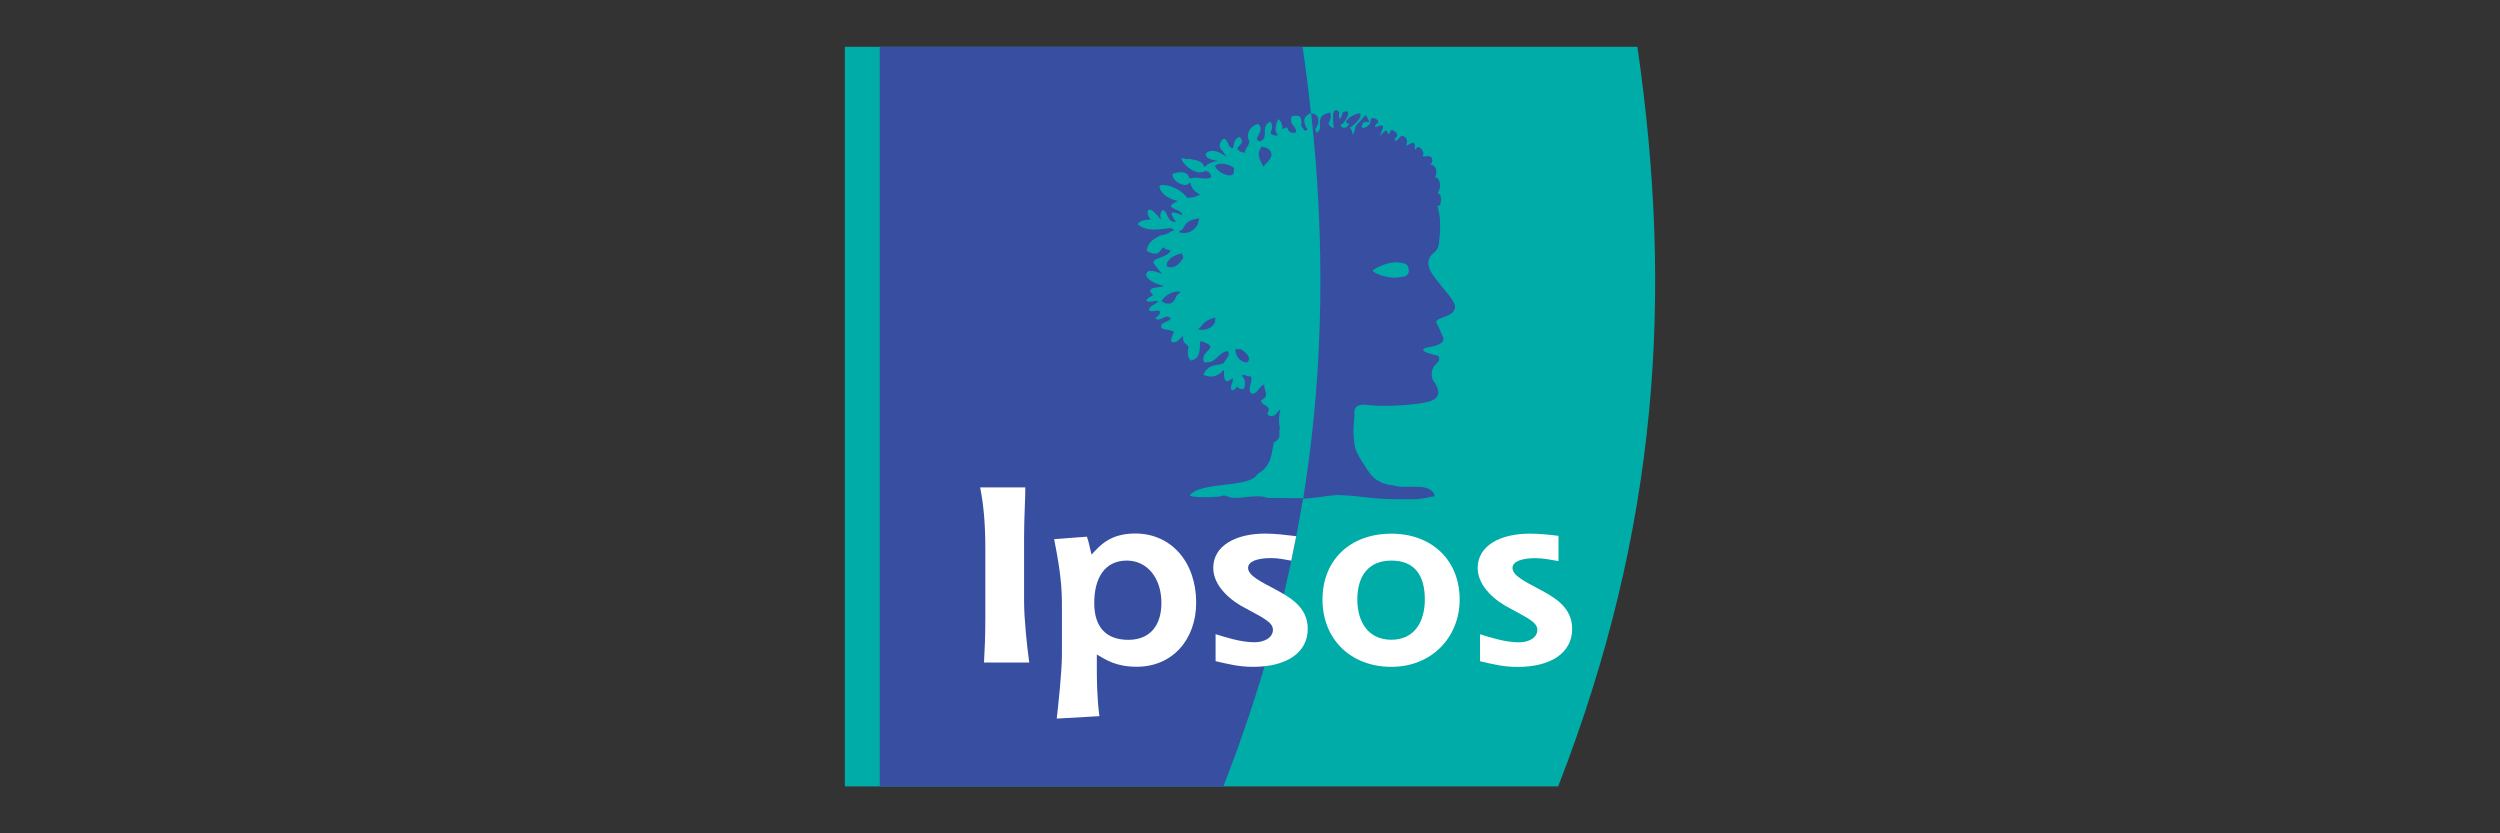 <?xml version="1.0" encoding="UTF-8"?>
<svg id="Layer_1" data-name="Layer 1" xmlns="http://www.w3.org/2000/svg" viewBox="0 0 300 100">
  <rect x="0" y="0" width="300" height="100" fill="#333333" stroke="none"/>
  <defs>
    <style>
      .cls-1 {
        fill: #fff;
      }

      .cls-2 {
        fill: #00aca7;
      }

      .cls-3 {
        fill: #374ea1;
      }
    </style>
  </defs>
  <path class="cls-2" d="M101.38,94.38V5.62h95.11c4.28,29.6,2.6,57.68-9.51,88.75h-85.6Z"/>
  <g>
    <path class="cls-3" d="M144.16,39.16l-.4.34c.88.32,1.85-.29,2.04-.82l.04-.57c-.7.16-1.4.51-1.68,1.04Z"/>
    <path class="cls-3" d="M148.96,41.92l-.7-.04c0,.61.2,1.11.85,1.51l.52.12c.71-.61-.24-1.24-.67-1.58Z"/>
    <path class="cls-3" d="M141.95,27.47l-.52.37c1.06.38,1.93-.18,2.31-.95l.17-.7c-.84.19-1.49.18-1.96,1.28Z"/>
    <path class="cls-3" d="M142,30.97l-.16-.57c-.84.19-1.47.5-1.81,1.14v.45c1.06.38,1.62-.57,1.97-1.02Z"/>
    <path class="cls-3" d="M139.38,36.14l.35.21c1.16.38,1.24-.56,1.52-.94l.45-.39c-1.08-.21-2.03.58-2.32,1.12Z"/>
    <path class="cls-3" d="M146.23,19.67l-.42.2c.12.74,1.79,1.57,2.22.98l.06-.7c-.55-.37-1.11-.57-1.86-.47Z"/>
    <path class="cls-3" d="M152.06,17.78l-.65-.2c-.35.49-.53.87-.16,1.72l.34.67c.76-.75,1.52-1.45.48-2.19Z"/>
    <path class="cls-3" d="M172.8,34.11c-.73-.97-2.11-2.3-.96-3.59.6-.46.78-.8.85-1.43.24-2.19.13-3.14-.18-4.34.05-.11.28.03.36-.36.23-1.06-.36-1.26-.36-1.26.45-.39.41-1.86-.31-1.85.39-.64.06-1.68-.64-1.45,0,0,.35-.18.31-.65-.09-.93-1.43-.02-1.08-.63.18-.32-.57-1.43-.95-.57-.22-.15.16-.69-.25-.85-.24.01-.49.2-.8.37-.09-.36.28-.54-.17-1.04-.61-.43-.65.2-1.07.44-.78-.18,1.06-.64-.59-1.34-.42,1.01-.39.26-.58.13-.11-.08-.37.18-.83.66.24-.67.8-1.5-.01-1.26-.93.42-.39-.13-.4-.2.81-.36-.74-1.23-.68-.31-.02.62-1.36,1.15-.98.4.25-.95,1.41.5.41-1.18-.62.7-1.13,1.17-1.23,1.43-.48,1.93-.22.17-.72.14.67-.45,1.53-1.24,1.28-1.76-.73-.06-2.4,1.13-1.34,1.23-.08.38-.69.83-1.05.17.59-.15,1.6-2.13.34-1.54-.12.12-.12.47-.34.8-.3-.27-.06-.68-.16-.85-1-.92-.65,1.48-.62,2.01-1.31-.81-.08-.59-.42-1.93-1.09.2-1.38.66-1.2,1.87-.15.29-.42.96-.6.14.59-.77.53-1.87-.49-1.91,1.65,15.13,1.53,30.43-.83,45.43l-.13.8c1.19-.01,2.91-.37,4.16-.43,3.59.12,3.51.59,9.45.51,1.37-.13,1.75-.36,2.19-.34-.43-1.84-3.43-.8-4.95-1.32-2.58-.25-3.02-1.8-3.84-2.94-.37-.64-.91-1.44-.9-2.5-.2-1.38.07-2.11.04-3.46.12-1,1.25-.8,1.95-.71,2.23.22,5.99-.14,6.97-.44,1.41-.43,1.45-1.3.49-2.61-.21-.64-.17-1.04.12-1.62.39-.44.89-.73.52-1.27,0,0-3.24-.68-1.01-1.06,2.29-.39,1.53-1.31,1.53-1.31,0,0-.38-.94-.73-1.64-.26-.52,1.9-.68,2.14-1.5.52-.7-1.12-2.27-1.69-3.05ZM167.97,33.26c-1.4.32-3.51-.64-3.23-.83.71-.48,2.33-1.32,3.9-.76.27.1.38.36.41.7.07.8-.57.82-1.08.89Z"/>
    <path class="cls-3" d="M156.36,59.81c-1.83,11.25-4.93,22.7-9.56,34.57h-41.23V5.62h50.74c.42,2.92.7,5.06,1,7.96,0,0-.87.27-.79.98.09.78.43.96.43.96l-.38.18s-.42-.61-.42-.59c0-.6.25-1.5-1.12-1.16-.48,1.05.75,1.27.43,1.99-1.45.08-.43-1.09-1.59-.43.08-.34-.17-1.23-.53-1.17-.16.51-.54,1.36.03,1.87-.18.12-.72.04-.84-.15-.17-.25.39-.69-.06-1.47-1.34.58-.1,1.87-1.21,2.36-1.22-.15.7-1.19-.27-2.08-1.09.25-1.51,1.39-1.07,2.06-.03.6-.49.89-.57,1.41-.55-.09-.78-.29-.84-.49-.07-.38.99-.57.28-1.41-1.16.18-.39,2.06-1.31,1.05-.1-.43-.39-.83-.62-.87-.44.32-.65.81-.36,1.25l.47.61c-.06-.02.2.34.14.32-.77-.62-1.79-1.04-2.45-.35.08.64.64.69,1.52.88-1.11.1-1.32.5-1.68.71-.13-.73-.99-.85-1.8-.97-.45.11-.74-.2-.95-.04.34.83,1.15,1.47,2.14,1.67.44-.05.5-.04.81-.21.6.28.52.37.68.78-.87.39-1.56-.11-2.43.11,0,.03-.23.03-.24-.03.01-.01-.1-.21-.09-.22-.37-.72-1.38-.44-1.91-.28-.08.58.5,1.03.98,1.23.64.23.85.04.85.04l.27-.24c.28,1.02.64,1.07,1.19,1.49-.6.22-.82.4-1.57.34-.85-1.31-3.39-1.88-3.3-1.27.36,1.36,2.24,1.68,2.24,1.68,0,0-.98.36-.82.68.17.32,1.45.52,1.27,1.01-1.34-.6-1.6-.35-.69.82-1.13.06-.88-1.16-1.59-1.44-.52.38-.21,1.17-.21,1.17-.26-.2-.94-1.34-1.5-1.2-.18.14-.18.76.27,1.16-.55.12-1.42.04-1.55.63.88.67,1.82.67,3.2.5,0,0,.25,0,.52-.09.26-.09.66.28.66.28-.68.15-.39.38-1.73.64-.88.42-1.57.97-1.57,1.85.55.27,1.21.53,1.57,0,.59-.85.43-.17.84-.21l.45.14c-.37.9-2.43.89-2.02,1.55.39.63,1.02,1.29,1.02,1.29,0,0-1.45-.73-1.86-.21-.38.49.48,1.27,2,1.61-.52.32-2.35,0-1.24,1.14-1.31.55-.89.95.18.67l.5.06c-.31.22-1.25.65-1.17.99.06.45,1.12-.11,1.29.22.07.48-.51.69-.57.83.75.48,1.2-.67,1.87,0-.26.5-1.35.4-1.12,1.13.42.32,1.09.18,1.51.48,0,0-.55,1.07-.27,1.21.6.29,1.16-.65,1.37-.71-.15,1.23.88.82.57,1.65-.01.45-.04,1.06.42,1.3.95-.29,1.04-1.05,1.02-2.17,0-.39,1.1.26,1.1.26.67.54-1.14.95-.6,2.1,1.53.21,1.53-1.09,2.78-1.33.54.38-.23,1-.41,1.43-.78.44-1.73-.09-2.47,1.42,1.06.43,1.57.08,1.93-.11.34-.24.3-.36.56-.46.03.42-.08,1.17.32,1.34.35-.03.38-.15.67-.35.31.32-.49,1.1-.01,1.44.45-.08.59-.48.59-.48.27.36.57.36.85.27.15-.38.19-1.25-.31-1.56.23-.28.81.25,1.06.05.47.57-.59,1.68.2,2.14.75-.07.72-.82,1.47-1.14-.13.77.76,1.33-.38,1.91,0,.76,1.4.53.73,1.62.26.44.61.25.92.17l.67-.76c-.18.61-.25,1.58-.07,2.29-.23.58.32,1.23-.73,1.73-.29,1.43-.29,2.88-1.95,3.79-.94,1.77-6.84.83-8.14,2.58.31.32,3.33.22,3.72.1.57-.28,1.01.22,1.61.2,1.33,0,2.91-.44,4,0,1.54-.02,2.84.04,4.23.04h0Z"/>
  </g>
  <g>
    <path class="cls-1" d="M162.88,71.93c0-2.8,1.33-4.66,4.08-4.66s4.02,1.71,4.02,4.66c0,2.75-1.3,4.84-4.02,4.84s-4.08-2.07-4.08-4.84ZM166.96,80.02c4.92,0,8.2-3.62,8.2-8.08,0-4.69-3.31-7.9-8.2-7.9s-8.26,3.12-8.26,7.9,3.4,8.08,8.26,8.08Z"/>
    <path class="cls-1" d="M187.02,67.33c-.93-.15-1.83-.35-2.75-.35-1.63,0-2.77.38-2.77,1.18,0,.92,1.54,1.65,3.26,2.57,1.64.89,3.9,2.07,3.9,4.73,0,2.92-2.6,4.57-6.55,4.57-1.79,0-3.03-.35-4.51-.68v-3.24c1.14.35,3,.97,4.67.97,1.11,0,2.21-.5,2.21-1.51,0-.92-1.32-1.48-3.23-2.54-1.73-.86-3.93-2.63-3.93-4.87,0-2.65,2.66-4.12,6.24-4.12,1.17,0,2.32.12,3.46.26v3.04Z"/>
    <path class="cls-1" d="M118.08,79.5c.09-1.71.16-3.04.16-5.43v-8.2c0-2.95-.19-5.19-.62-7.38h5.42c0,1.51-.15,3.6-.15,5.96v7.67c0,2.15.34,5.37.62,7.38h-5.42Z"/>
    <path class="cls-1" d="M131.31,72.36c0-3.02,1.27-5.09,3.91-5.09,2.45,0,4.15,2.1,4.15,5.08,0,2.66-1.33,4.43-3.97,4.43s-4.09-1.5-4.09-4.41ZM131.93,85.94c-.31-2.27-.31-4.81-.31-5.63v-1.77c1.12.65,2.29,1.47,4.8,1.47,4.25,0,7.12-3.24,7.12-7.7,0-4.84-2.97-8.29-7.31-8.29-3.01,0-4.25,1.44-5.24,2.53-.22-.79-.31-1.47-.56-2.15l-3.93.3c.5,2.59.93,5,.93,7.65v6.18c0,2.18-.46,6.28-.62,7.7l5.11-.29Z"/>
    <path class="cls-1" d="M154.96,67.28c-.93-.15-1.49-.31-2.42-.31-1.63,0-2.77.38-2.77,1.18,0,.92,1.54,1.65,3.26,2.57,1.64.89,3.9,2.07,3.9,4.73,0,2.92-2.6,4.57-6.55,4.57-1.79,0-3.03-.35-4.51-.68v-3.24c1.14.35,3,.97,4.67.97,1.11,0,2.21-.5,2.21-1.51,0-.92-1.32-1.48-3.23-2.54-1.73-.86-3.93-2.63-3.93-4.87,0-2.65,2.66-4.12,6.24-4.12,1.17,0,2.58.17,3.72.31l-.6,2.94Z"/>
  </g>
</svg>